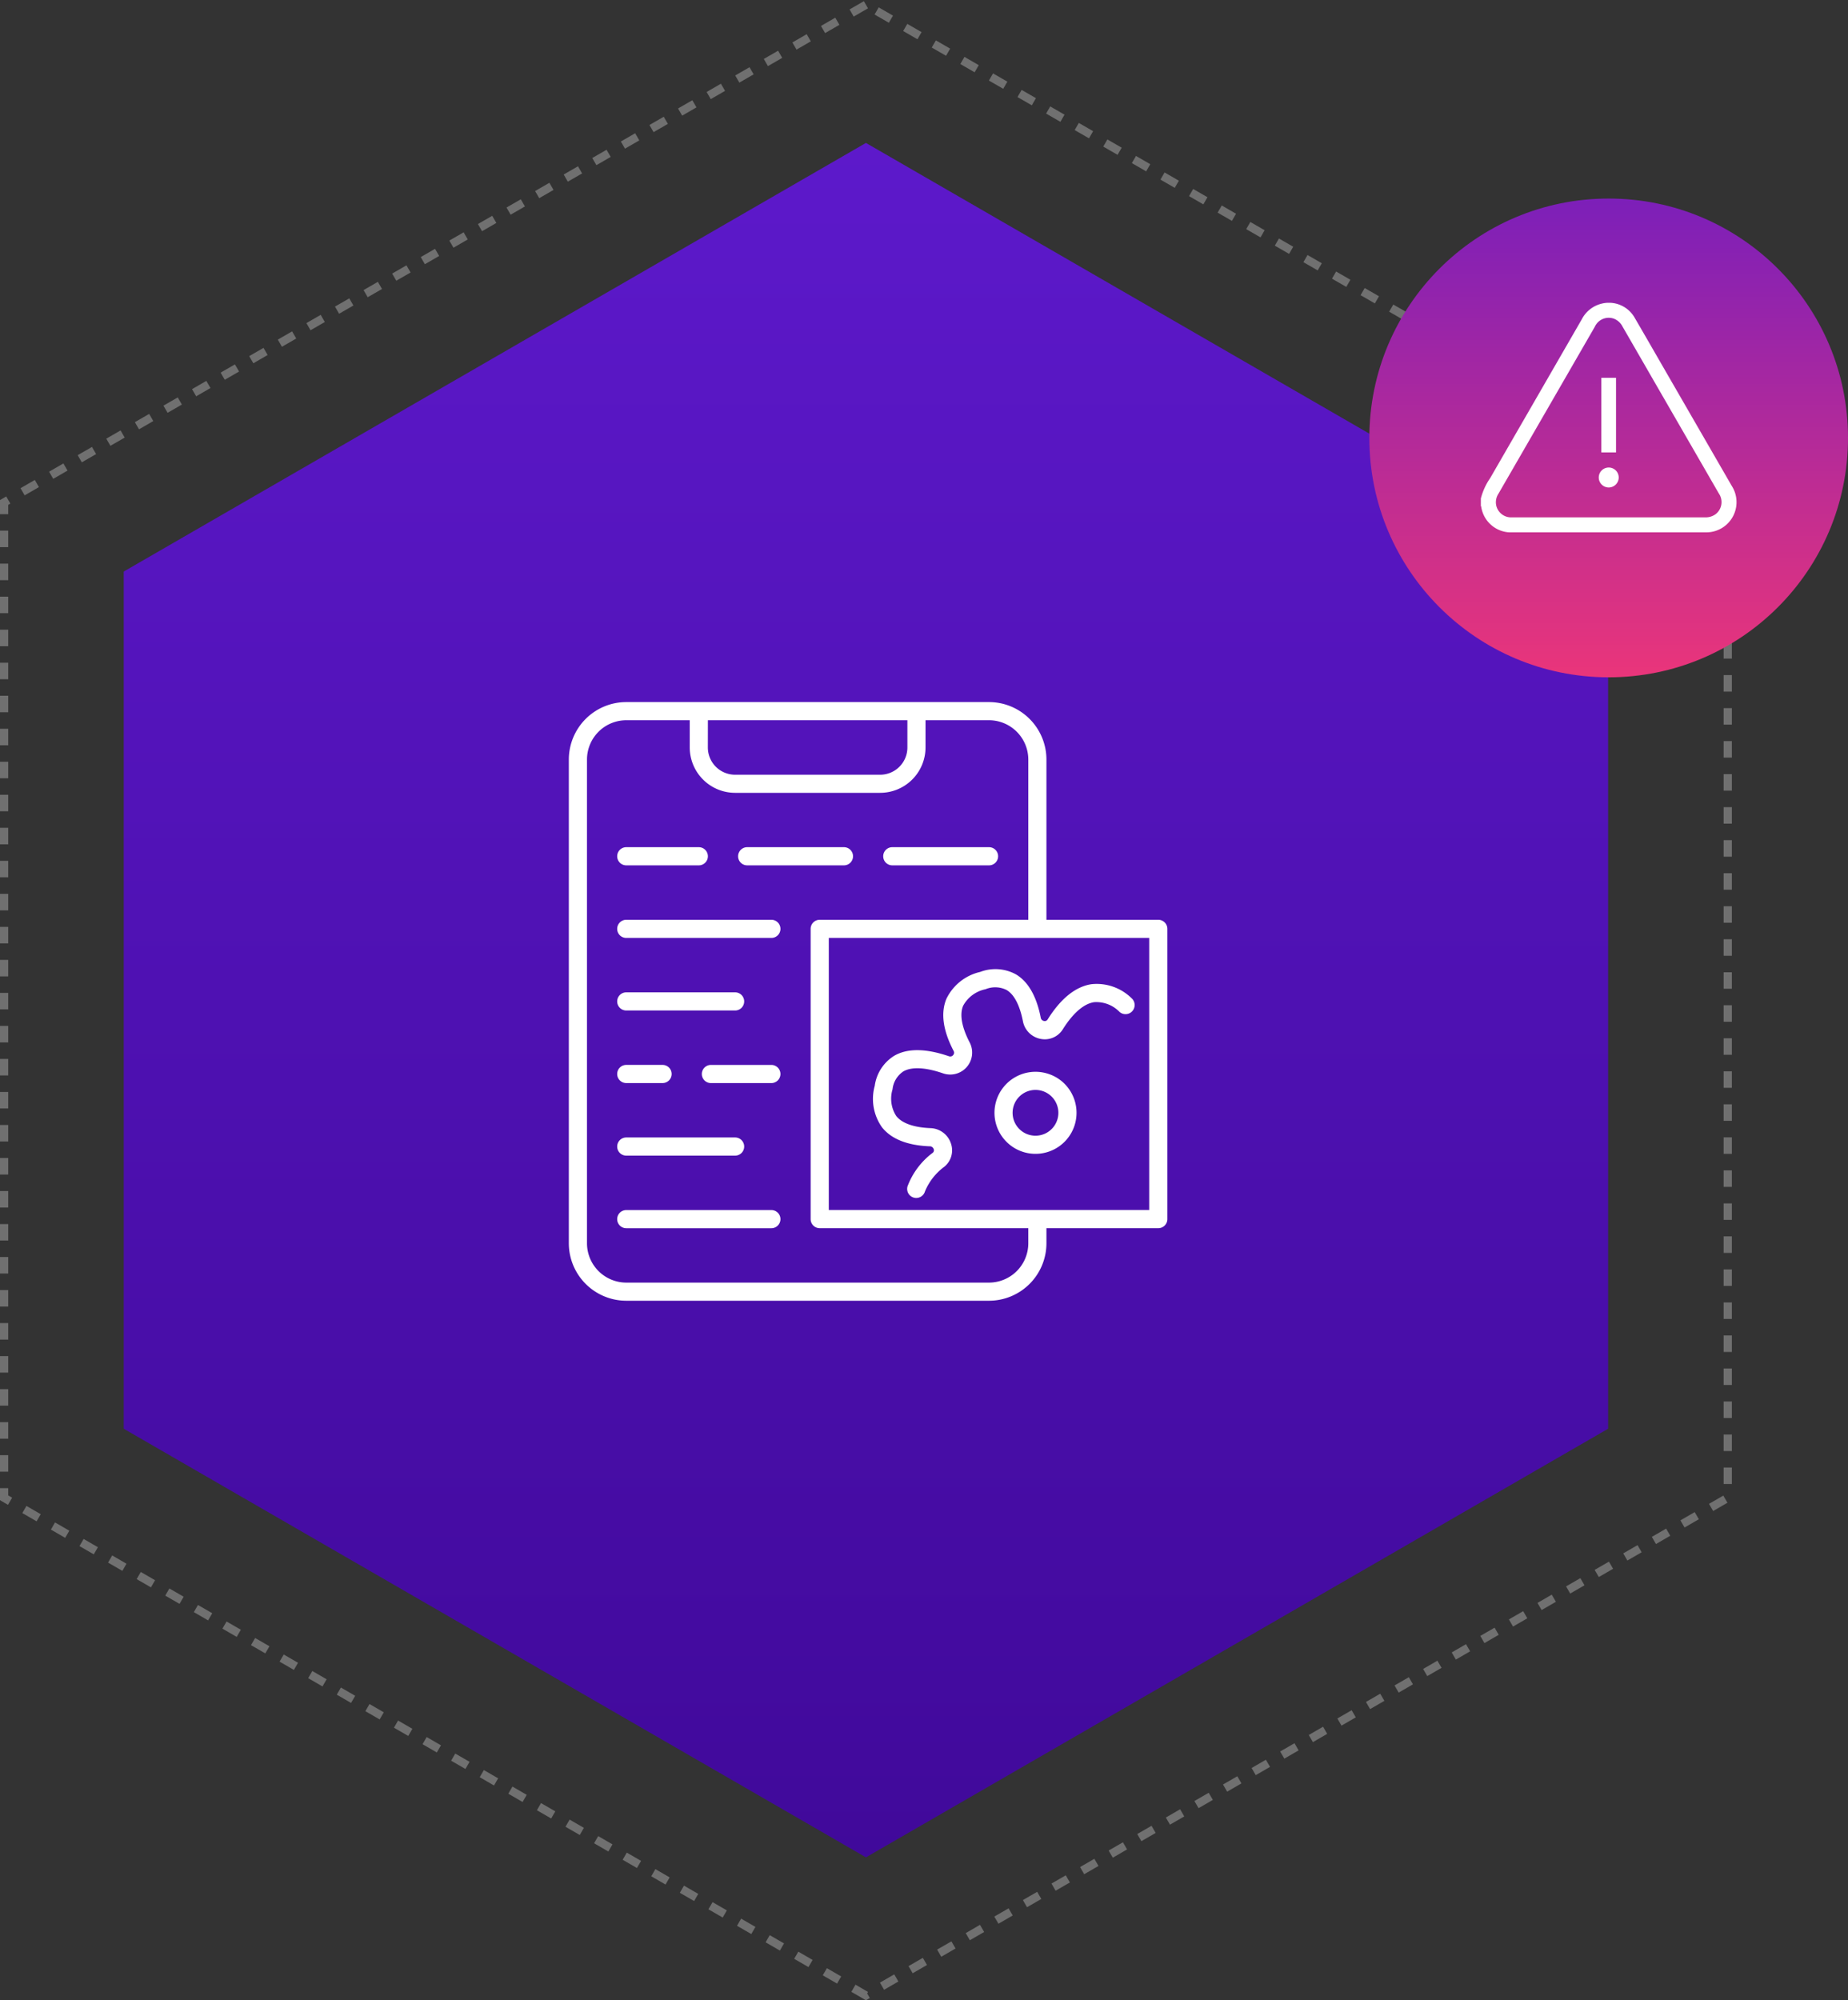 <svg xmlns="http://www.w3.org/2000/svg" xmlns:xlink="http://www.w3.org/1999/xlink" width="223.927" height="242.321" viewBox="0 0 223.927 242.321">
  <rect x="0" y="0" width="223.927" height="242.321" fill="#333333" stroke="none"/>
  <defs>
    <linearGradient id="linear-gradient" x1="0.5" x2="0.5" y2="1" gradientUnits="objectBoundingBox">
      <stop offset="0" stop-color="#5d19cb"/>
      <stop offset="1" stop-color="#40099a"/>
    </linearGradient>
    <clipPath id="clip-path">
      <rect id="Rectangle_6623" data-name="Rectangle 6623" width="73" height="73" fill="#fff"/>
    </clipPath>
    <linearGradient id="linear-gradient-2" x1="0.5" x2="0.5" y2="1" gradientUnits="objectBoundingBox">
      <stop offset="0" stop-color="#7c1fb9"/>
      <stop offset="1" stop-color="#ea357a"/>
    </linearGradient>
    <clipPath id="clip-path-2">
      <rect id="Rectangle_6626" data-name="Rectangle 6626" width="30.986" height="27.809" fill="none"/>
    </clipPath>
  </defs>
  <g id="Group_10043" data-name="Group 10043" transform="translate(-615.073 -4891.947)">
    <path id="Path_10692" data-name="Path 10692" d="M104.428,0,0,60.292V180.875l104.428,60.291,104.428-60.291V60.292Z" transform="translate(615.572 4892.523)" fill="none" stroke="#707070" stroke-width="1" stroke-dasharray="2 2"/>
    <path id="Path_10693" data-name="Path 10693" d="M89.934,0,0,51.924V155.77l89.934,51.923,89.933-51.923V51.924Z" transform="translate(630.066 4909.262)" fill="url(#linear-gradient)"/>
    <g id="Group_10018" data-name="Group 10018" transform="translate(684 4977)">
      <g id="Group_10012" data-name="Group 10012" clip-path="url(#clip-path)">
        <path id="Path_10678" data-name="Path 10678" d="M22.56,17.455H4.977a1.1,1.1,0,0,0,0,2.2H22.56a1.1,1.1,0,0,0,0-2.2" transform="translate(1.982 8.918)" fill="#fff"/>
        <path id="Path_10679" data-name="Path 10679" d="M4.977,13.834h8.79a1.1,1.1,0,1,0,0-2.2H4.977a1.1,1.1,0,1,0,0,2.2" transform="translate(1.982 5.945)" fill="#fff"/>
        <path id="Path_10680" data-name="Path 10680" d="M14.675,13.834H26.4a1.1,1.1,0,1,0,0-2.2H14.675a1.1,1.1,0,1,0,0,2.2" transform="translate(6.936 5.945)" fill="#fff"/>
        <path id="Path_10681" data-name="Path 10681" d="M26.312,13.834H38.034a1.1,1.1,0,1,0,0-2.2H26.312a1.1,1.1,0,1,0,0,2.2" transform="translate(12.882 5.945)" fill="#fff"/>
        <path id="Path_10682" data-name="Path 10682" d="M4.977,25.472H18.165a1.1,1.1,0,0,0,0-2.2H4.977a1.1,1.1,0,0,0,0,2.2" transform="translate(1.982 11.891)" fill="#fff"/>
        <path id="Path_10683" data-name="Path 10683" d="M4.977,31.291h4.4a1.1,1.1,0,1,0,0-2.2h-4.4a1.1,1.1,0,0,0,0,2.2" transform="translate(1.982 14.864)" fill="#fff"/>
        <path id="Path_10684" data-name="Path 10684" d="M19.091,29.093H11.766a1.1,1.1,0,0,0,0,2.2h7.325a1.1,1.1,0,0,0,0-2.2" transform="translate(5.45 14.864)" fill="#fff"/>
        <path id="Path_10685" data-name="Path 10685" d="M4.977,37.109H18.165a1.1,1.1,0,0,0,0-2.2H4.977a1.1,1.1,0,0,0,0,2.2" transform="translate(1.982 17.836)" fill="#fff"/>
        <path id="Path_10686" data-name="Path 10686" d="M22.56,40.73H4.977a1.1,1.1,0,1,0,0,2.2H22.56a1.1,1.1,0,1,0,0-2.2" transform="translate(1.982 20.809)" fill="#fff"/>
        <path id="Path_10687" data-name="Path 10687" d="M71.425,26.373H57.872V6.959A6.967,6.967,0,0,0,50.913,0H6.959A6.967,6.967,0,0,0,0,6.959V65.566a6.966,6.966,0,0,0,6.959,6.958H50.913a6.966,6.966,0,0,0,6.959-6.958V63.735H71.425a1.1,1.1,0,0,0,1.1-1.1V27.473a1.1,1.1,0,0,0-1.1-1.1M16.85,2.2H41.024V5.5a3.3,3.3,0,0,1-3.3,3.3H20.145a3.3,3.3,0,0,1-3.3-3.3ZM55.675,65.566a4.768,4.768,0,0,1-4.762,4.761H6.959A4.768,4.768,0,0,1,2.2,65.566V6.959A4.767,4.767,0,0,1,6.959,2.2h7.692V5.5a5.5,5.5,0,0,0,5.494,5.494H37.727A5.5,5.5,0,0,0,43.221,5.5V2.2h7.692a4.767,4.767,0,0,1,4.762,4.761V26.373H30.4a1.1,1.1,0,0,0-1.1,1.1V62.635a1.1,1.1,0,0,0,1.1,1.1H55.675Zm14.651-4.031H31.5V28.57H70.327Z" fill="#fff"/>
        <path id="Path_10688" data-name="Path 10688" d="M31.265,42.868a.51.51,0,0,1,.474.348.381.381,0,0,1-.124.447,9.018,9.018,0,0,0-3.046,4.054,1.1,1.1,0,0,0,.736,1.369,1.042,1.042,0,0,0,.317.047,1.1,1.1,0,0,0,1.052-.781,7.092,7.092,0,0,1,2.354-3.005,2.558,2.558,0,0,0,.79-2.841,2.7,2.7,0,0,0-2.466-1.833c-1.41-.056-3.274-.355-4.155-1.473a3.877,3.877,0,0,1-.446-3.23A2.971,2.971,0,0,1,28.063,33.8c1.006-.58,2.668-.5,4.809.236A2.659,2.659,0,0,0,36.1,30.3c-.671-1.286-1.354-3.1-.8-4.444a3.994,3.994,0,0,1,2.724-2.013,3.06,3.06,0,0,1,2.555.1c.91.539,1.591,1.846,1.97,3.78a2.686,2.686,0,0,0,2.15,2.139,2.572,2.572,0,0,0,2.7-1.189c.852-1.354,2.2-3.017,3.774-3.259a3.909,3.909,0,0,1,3.09,1.185A1.1,1.1,0,1,0,55.7,24.92a6.024,6.024,0,0,0-4.848-1.685c-1.925.293-3.709,1.727-5.3,4.259a.407.407,0,0,1-.443.2.484.484,0,0,1-.4-.4c-.509-2.6-1.52-4.363-3-5.246a5.18,5.18,0,0,0-4.335-.3,6.03,6.03,0,0,0-4.1,3.268c-.709,1.709-.414,3.829.876,6.3a.435.435,0,0,1-.057.511.449.449,0,0,1-.509.137c-2.8-.959-5.025-.984-6.619-.063a5.1,5.1,0,0,0-2.372,3.646,5.942,5.942,0,0,0,.878,5.021c1.124,1.423,3.073,2.2,5.793,2.306" transform="translate(12.474 10.942)" fill="#fff"/>
        <path id="Path_10689" data-name="Path 10689" d="M40.473,29.837a4.969,4.969,0,0,0-6.145,3.413,4.971,4.971,0,1,0,9.126-1.05,4.921,4.921,0,0,0-2.981-2.363m1.3,5.537a2.773,2.773,0,1,1-.243-2.106,2.771,2.771,0,0,1,.243,2.106" transform="translate(17.44 15.144)" fill="#fff"/>
      </g>
    </g>
    <circle id="Ellipse_3225" data-name="Ellipse 3225" cx="29" cy="29" r="29" transform="translate(781 4916)" fill="url(#linear-gradient-2)"/>
    <g id="Group_10026" data-name="Group 10026" transform="translate(794.512 4928.627)">
      <g id="Group_10022" data-name="Group 10022" clip-path="url(#clip-path-2)">
        <path id="Path_10704" data-name="Path 10704" d="M0,23.708a7.693,7.693,0,0,1,1.137-2.481q5.552-9.619,11.1-19.239A3.689,3.689,0,0,1,14.608.112a3.594,3.594,0,0,1,4.055,1.744c1.284,2.2,2.552,4.413,3.826,6.62q3.959,6.857,7.918,13.714a3.655,3.655,0,0,1-3.182,5.618H3.9A3.642,3.642,0,0,1,.042,24.694.333.333,0,0,0,0,24.616v-.908m15.485,2.285q5.825,0,11.649,0a2.021,2.021,0,0,0,1.332-.4,1.847,1.847,0,0,0,.367-2.5Q24.906,16.29,20.976,9.485q-1.9-3.3-3.806-6.6a1.982,1.982,0,0,0-1.046-.957,1.849,1.849,0,0,0-2.312.971L4.956,18.242q-1.413,2.448-2.828,4.894a1.88,1.88,0,0,0-.287,1.3,1.845,1.845,0,0,0,1.964,1.557q5.84,0,11.68,0" transform="translate(0 0.001)" fill="#fff"/>
        <rect id="Rectangle_6625" data-name="Rectangle 6625" width="1.778" height="9.039" transform="translate(14.601 9.088)" fill="#fff"/>
        <path id="Path_10705" data-name="Path 10705" d="M177.888,249.25a1.209,1.209,0,1,1,1.2-1.222,1.214,1.214,0,0,1-1.2,1.222" transform="translate(-162.383 -226.875)" fill="#fff"/>
      </g>
    </g>
  </g>
</svg>
